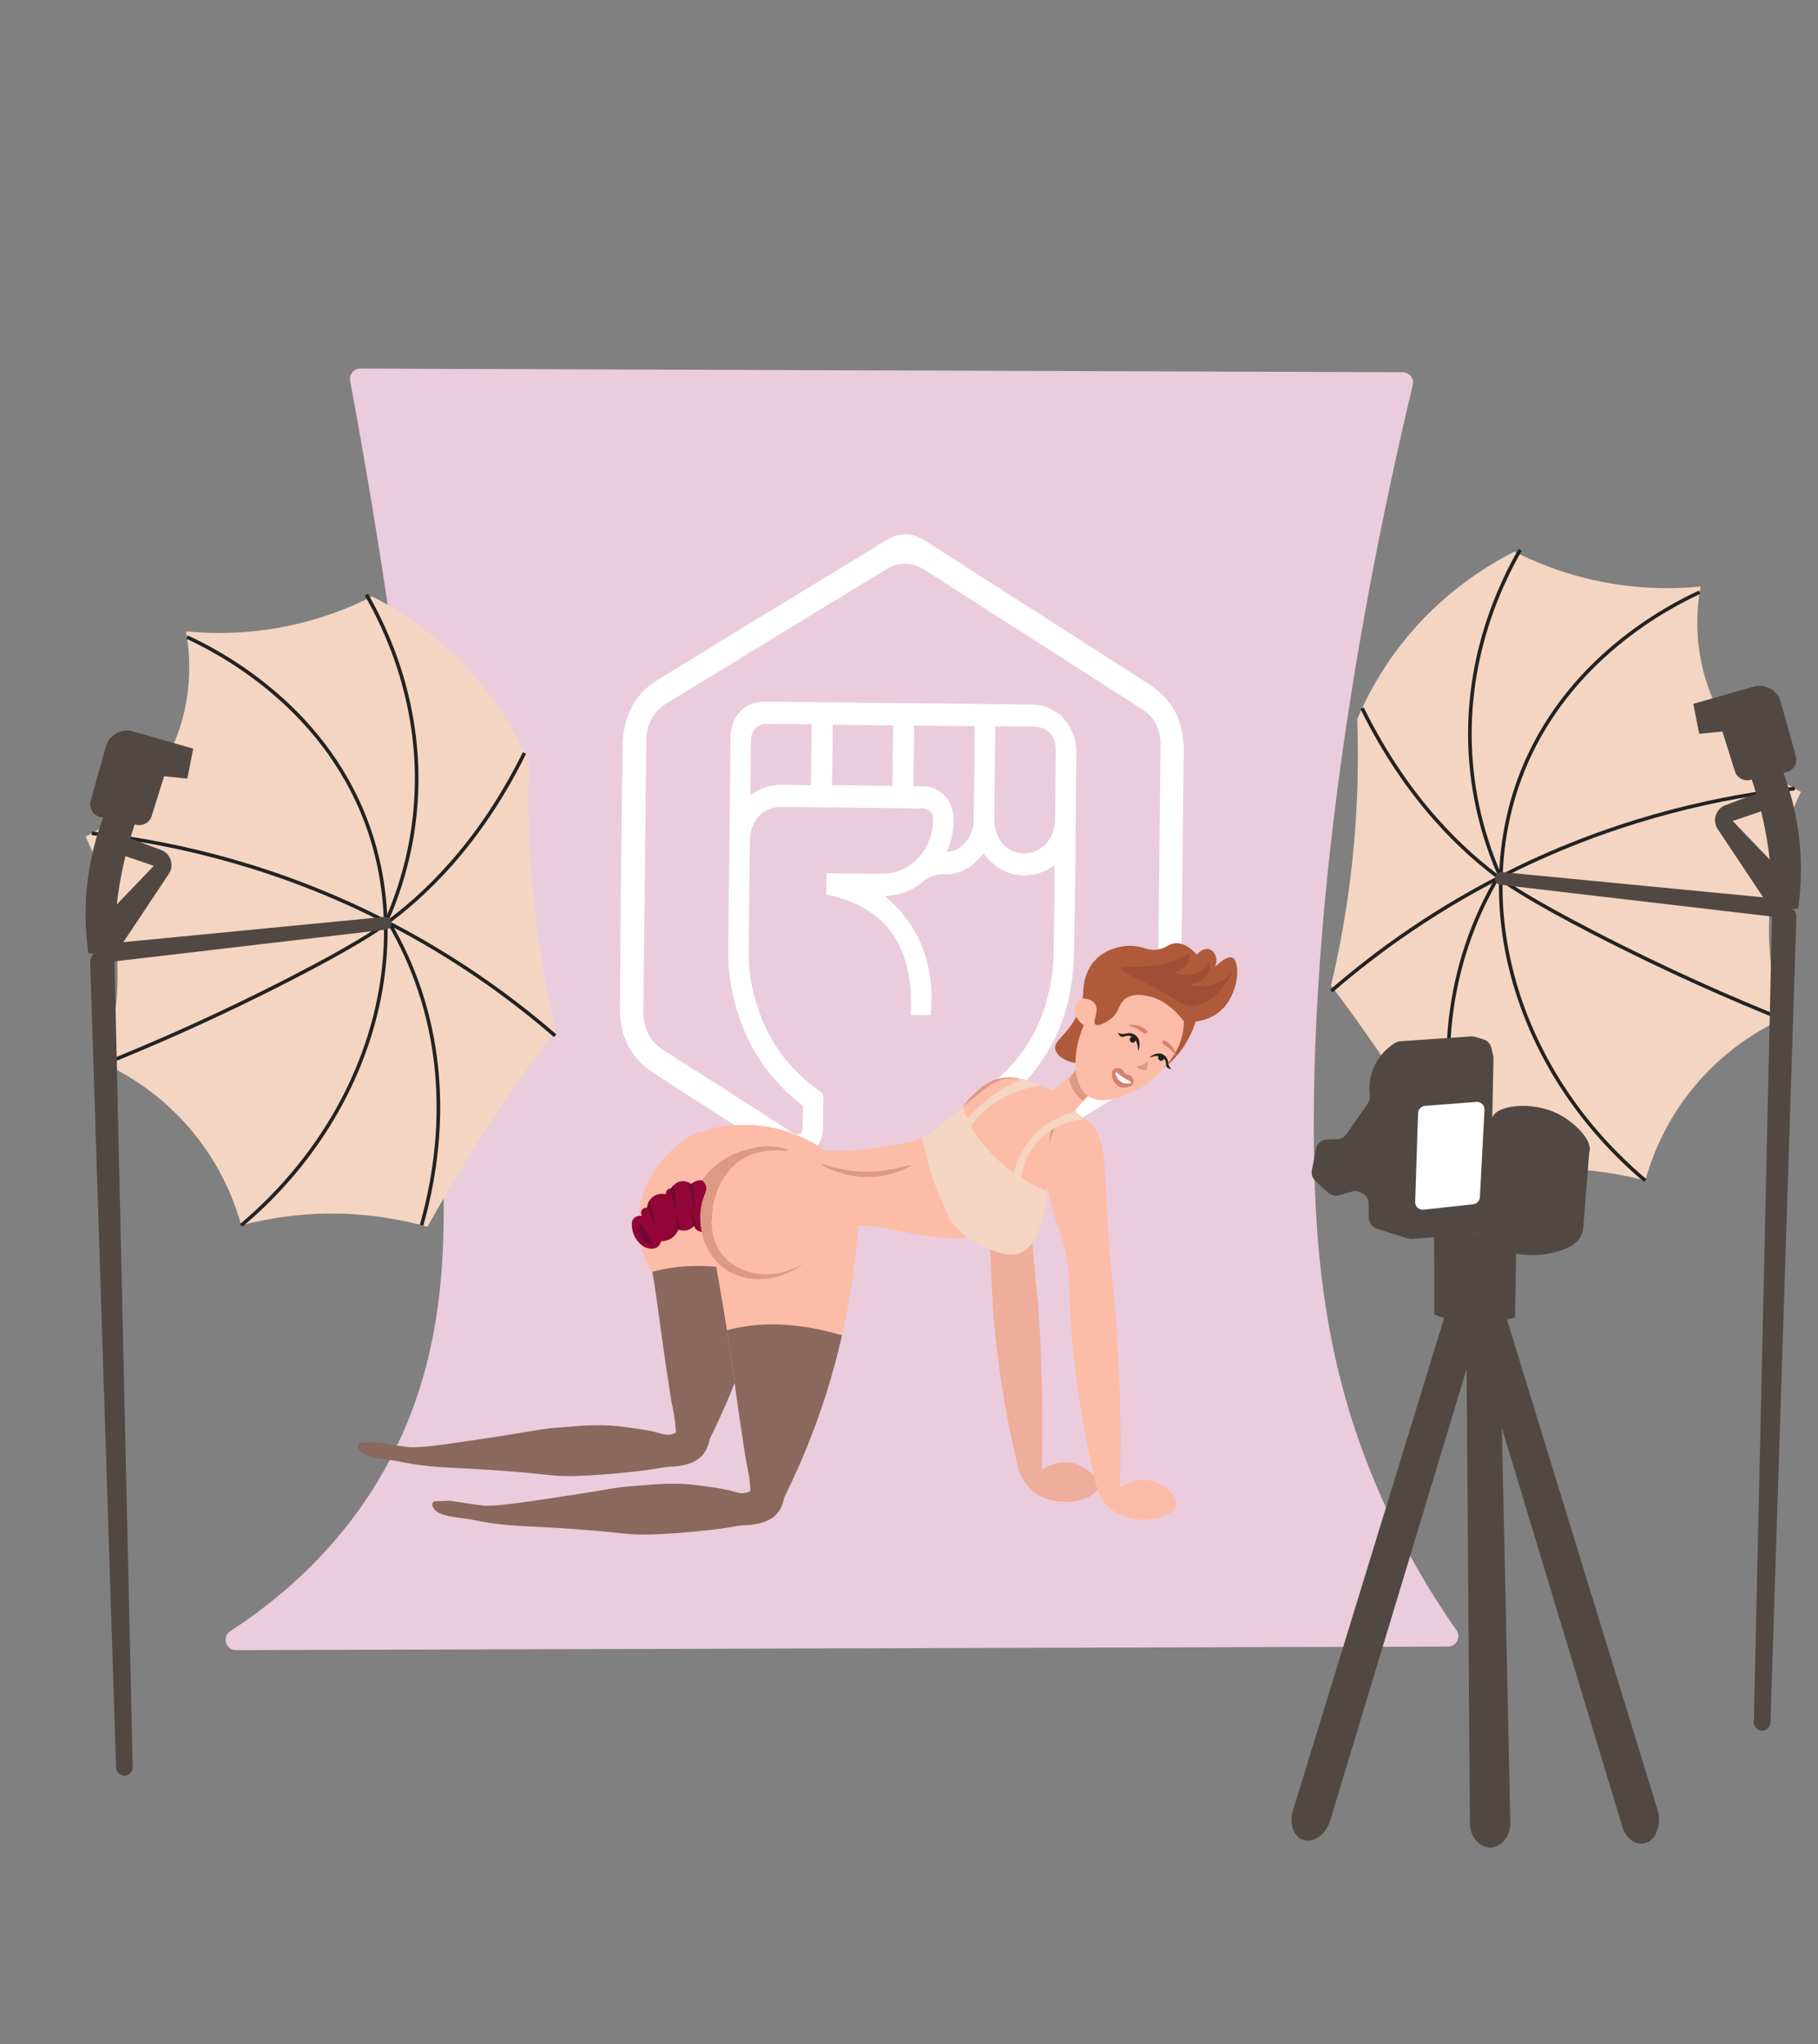 <?xml version="1.0" encoding="utf-8"?>
<!-- Generator: Adobe Illustrator 26.0.3, SVG Export Plug-In . SVG Version: 6.00 Build 0)  -->
<svg version="1.1" id="Layer_1" xmlns="http://www.w3.org/2000/svg" xmlns:xlink="http://www.w3.org/1999/xlink" x="0px" y="0px"
	 viewBox="0 0 2028.93 2279.78" style="enable-background:new 0 0 2028.93 2279.78;" xml:space="preserve">
<rect x="0" y="0" width="2028.93" height="2279.78" fill="#808080" stroke="none"/>
<style type="text/css">
	.st0{fill:#232120;}
	.st1{fill:#DE9985;}
	.st2{fill:#D58170;}
	.st3{fill:#FFF7F9;}
	.st4{fill:#EACCDC;}
	.st5{fill:#F4A36C;}
	.st6{fill:#F4D5C1;}
	.st7{fill:#F6883D;}
	.st8{fill:#AE5A3B;}
	.st9{fill:#FFBBA3;}
	.st10{opacity:0.1;fill:#0C0C0C;}
	.st11{fill:#FDBCA7;}
	.st12{fill:#8A685D;}
	.st13{fill:#920637;}
	.st14{opacity:0.2;fill:#0C0C0C;}
	.st15{fill:#A04E35;}
	.st16{fill:#361227;}
	.st17{fill:#85BF82;}
	.st18{fill:#7AAD76;}
	.st19{fill:#FFFFFF;}
	.st20{fill:#EAEAEA;}
	.st21{fill:#E0E0E0;}
	.st22{fill:#BFBEBE;}
	.st23{opacity:0.5;fill:#7BBFC6;}
	.st24{fill:none;stroke:#222323;stroke-width:4;stroke-miterlimit:10;}
	.st25{fill:#514843;}
	.st26{fill:#EFAD9C;}
	.st27{fill:#700931;}
</style>
<g>
	<path class="st4" d="M402.17,411.08c-7.25-0.03-12.74,6.54-11.41,13.67c66.54,357.83,91.63,641.87,101.63,836.49
		c6.32,123.01,9.55,267.73-79.19,404.26c-47.07,72.43-106.25,121.34-156.11,153.65c-9.69,6.28-5.23,21.3,6.31,21.27
		c450.87-1.33,901.74-2.65,1352.61-3.98c9.34-0.03,14.8-10.54,9.44-18.19c-27.9-39.82-61.91-95.27-91.15-165.25
		c-53.39-127.76-67.76-248.61-68.11-392.19c-0.82-337.8,76.29-688.77,110.52-831.41c1.74-7.25-3.75-14.23-11.21-14.25
		C1177.73,413.8,789.95,412.44,402.17,411.08z"/>
	<g>
		<g>
			<g>
				<path class="st19" d="M928.08,973.99c18.67,0.21,37.34,0.44,56.01,0.61c30.63,0.29,55.21-24.49,57.23-57.66
					c0.6-9.91-3.77-15.21-12.94-15.32c-52.18-0.6-104.36-1.22-156.54-1.64c-20.22-0.16-34.7,15.57-34.94,37.47
					c-0.46,41.13-0.88,82.27-1.34,123.4c-0.15,13.77,1.17,27.38,4.06,40.76c10.73,49.72,36.12,88.24,75.78,115.73
					c2.57,1.78,3.6,3.57,3.5,6.96c-0.35,11.48-0.21,22.97-0.48,34.45c-0.63,26.13-26.45,42.04-47.27,28.81
					c-47.68-30.3-95.36-60.63-142.72-91.51c-24.08-15.7-36.66-40.05-36.54-70.09c0.42-98.65,1.59-197.31,3.1-295.96
					c0.48-31.33,13.58-56.16,39.07-71.81c84.91-52.12,170.03-103.86,255.07-155.74c14.5-8.84,28.92-8.62,43.21,0.53
					c83.49,53.45,167.03,106.81,250.44,160.41c25.61,16.46,38.55,41.17,38.22,73.57c-0.98,98.21-1.99,196.41-3.19,294.61
					c-0.38,31.35-13.53,55.4-38.5,70.93c-47.6,29.6-95.55,58.55-143.43,87.63c-21.57,13.1-47.12-3.29-47.07-30.04
					c0.02-10.8,0.46-21.6,0.21-32.39c-0.11-4.56,1.37-6.87,4.87-9.29c52.48-36.25,80.12-88.04,81.94-155.43
					c0.83-30.83,0.75-61.7,1.08-92.55c0.02-1.62,0.03-3.23,0.06-5.16c-29.98,20.16-60.86,11.31-79.33-13.32
					c-0.85,1.02-1.67,2.03-2.51,3.01c-11.13,12.88-24.79,20.73-41.09,20.19c-9.51-0.32-16.74,1.99-24.26,8.41
					c-11.84,10.12-26.18,14.58-42.04,15.94c40.38,34.39,55.84,79.13,50.9,132.8c-7.45-0.08-14.8-0.16-22.28-0.24
					c3.97-74.12-25.42-120.35-94.22-134.28c0.08-7.47,0.16-15.31,0.26-23.85C924.64,973.95,926.36,973.97,928.08,973.99z
					 M1150.68,785.74c24.32,0.3,42.88,15.39,48.92,39.48c1.08,4.33,1.64,8.72,1.59,13.2c-0.84,76.44-0.77,152.91-2.83,229.31
					c-1.88,69.58-30.86,124.5-83.03,165.12c-2.56,1.99-3.91,3.86-3.73,7.45c0.28,5.46-0.06,10.96-0.08,16.45
					c-0.01,3.7-0.75,7.69,2.91,10.18c3.77,2.57,6.66-0.17,9.61-1.97c37.92-23.1,75.82-46.24,113.72-69.38
					c10.89-6.65,21.84-13.18,32.66-19.96c13.87-8.7,21.22-21.91,21.43-39.2c1.21-101.81,2.29-203.62,3.31-305.43
					c0.18-17.74-6.99-31.4-21.07-40.42c-67.16-43.05-134.37-85.98-201.57-128.96c-13.46-8.61-26.89-17.3-40.37-25.88
					c-14.47-9.21-29.1-9.36-43.74-0.43c-81.33,49.6-162.64,99.25-243.99,148.82c-15.34,9.34-22.95,23.31-23.15,42.34
					c-1.02,100.27-2.06,200.53-3.26,300.8c-0.24,19.87,7.28,34.3,23.12,44.36c47.43,30.11,94.69,60.52,142.02,90.81
					c1.09,0.7,2.18,1.4,3.31,2c4.57,2.43,8.89,0.05,9.16-5.48c0.39-7.87,0.22-15.76,0.43-23.64c0.07-2.43-1.55-3.17-2.9-4.24
					c-41.61-33.04-67.5-76.91-77.29-131.82c-2.38-13.32-3.28-26.79-3.13-40.37c0.87-78.33,1.72-156.66,2.53-234.98
					c0.27-25.4,15.41-41.59,38.97-41.36c49.57,0.49,99.13,1.05,148.7,1.59C1052.18,784.66,1101.43,785.14,1150.68,785.74z
					 M1110.42,839.85c-0.27,24.67-0.61,49.33-0.77,74c-0.14,21.92,14.2,37.94,33.7,37.95c18.91,0,33.9-16.43,34.15-37.51
					c0.31-25.87,0.59-51.73,0.83-77.6c0.15-15.47-9.21-25.94-23.42-26.17c-14.23-0.22-28.46-0.31-42.69-0.45
					c-0.3,0-0.59,0.15-1.49,0.4C1110.63,820.37,1110.53,830.11,1110.42,839.85z M1020.18,809.22c-0.24,22.33-0.48,44.67-0.73,67.65
					c3.52,0.04,7.11,0.06,10.7,0.12c20.15,0.31,34.47,16.3,34.06,38.18c-0.23,12.26-2.49,24.05-7.93,35.09
					c15.4-0.41,29.82-15.84,30.27-33.86c0.87-35.26,0.9-70.55,1.29-106.45C1065.08,809.7,1042.8,809.46,1020.18,809.22z
					 M928.59,875.66c22.53,0.24,44.79,0.48,67.41,0.72c0.24-22.35,0.48-44.66,0.72-67.3c-22.35-0.24-44.73-0.48-67.41-0.72
					C929.07,831.01,928.83,853.22,928.59,875.66z M876.85,875.26c9.29,0.49,18.61,0.27,28.26,0.38c0.24-22.64,0.48-44.94,0.72-67.38
					c-1.86-0.95-3.94-0.44-5.94-0.47c-14.69-0.21-29.39-0.39-44.08-0.49c-10.69-0.07-17.57,7.23-17.71,18.73
					c-0.25,19.99-0.44,39.98-0.66,60.85C849.9,877.74,862.83,874.52,876.85,875.26z"/>
			</g>
		</g>
	</g>
	<g>
		<g>
			<path class="st6" d="M207.53,704.18c31.62,3.05,77.38,3.56,129.9-9.74c31.22-7.91,57.35-18.8,77.94-29.23
				c32.25,16.41,82.89,47.78,126.65,103.92c23.25,29.83,38.55,58.94,48.71,82.81c-2.06,56.36-0.18,121.56,9.74,193.22
				c5.16,37.27,11.91,71.98,19.48,103.92c-26.15,34.55-52.92,72.41-79.56,113.66c-23.48,36.36-44.5,71.69-63.32,105.54
				c-24.57-6.91-57.16-13.53-95.8-14.61c-46.13-1.3-84.62,5.74-112.04,12.99c-6.46-23.37-19.82-60.14-48.71-97.42
				c-36.92-47.65-80.33-71.8-103.92-82.81c7.51-25.17,14.74-59.6,14.61-100.67c-0.22-69-21.1-122.53-35.72-152.63
				c18.06-9.13,57.7-32.32,86.06-79.56C221.06,787.73,210.79,721.59,207.53,704.18z"/>
			<path class="st24" d="M208.61,710.51c31.75,14.61,150.53,73.82,200.25,206.38c56.04,149.41,1.47,331.05-139.64,449.77"/>
			<path class="st24" d="M102.43,929.45c76.01,8.43,186.62,29.86,307.66,88.1c90.7,43.65,160.13,94.91,209.46,137.61"/>
			<path class="st24" d="M116.6,1186.42c53.49-21.44,125.81-52.68,209.46-95.8c71.89-37.06,94.93-53.41,103.51-59.67
				c41.4-30.21,104.24-86.91,155.74-191.13"/>
			<path class="st24" d="M408.87,663.18c21.05,36.57,64.28,123.77,54.8,237.47c-4.58,54.89-20.05,99.31-34.1,130.3"/>
			<path class="st24" d="M430.21,1022.5c12.56,20.52,24.69,44.42,34.67,71.78c41.43,113.59,20.78,218.64,5.6,272.21"/>
		</g>
		<path class="st25" d="M111.99,911.22c13.52,2.9,27.05,5.8,40.57,8.69c7.23,1.55,14.44-2.66,16.66-9.71
			c4.65-14.8,9.3-29.59,13.95-44.39c8.63,0.86,17.26,1.73,25.88,2.59c2.2-11.15,4.39-22.29,6.59-33.44
			c-22.39-6.4-44.77-12.79-67.16-19.19c-13.1-3.74-26.75,3.9-30.41,17.02c-5.63,20.19-11.25,40.38-16.88,60.58
			C98.99,901.33,103.93,909.49,111.99,911.22z"/>
		<path class="st25" d="M117.26,906.41c-7.15,17.91-14.6,41.5-18.67,69.82c-5.04,35.08-3.11,65.13,0,86.87
			c9.69,1.14,19.39,2.28,29.08,3.42c-0.56-25.9,1.08-57.81,8.27-93.54c4.62-22.97,10.7-43.36,17.05-60.89
			C141.08,910.2,129.17,908.31,117.26,906.41z"/>
		<path class="st25" d="M133.5,952.69c12.72,4.33,25.44,8.66,38.16,12.99c-19.48,20.3-38.97,40.59-58.45,60.89
			c5.95,11.37,11.91,22.73,17.86,34.1c19.11-28.67,38.23-57.34,57.34-86.01c6.38-9.57,2.19-22.59-8.58-26.65
			c-15.98-6.02-31.97-12.03-47.95-18.05C132.42,937.53,132.96,945.11,133.5,952.69z"/>
		<path class="st25" d="M100.58,1072.17c9.66,299.68,19.31,599.35,28.97,899.03c0.13,3.91,2.6,7.45,6.33,8.63
			c0.82,0.26,1.71,0.43,2.69,0.46c0.25,0.01,0.49,0.01,0.74,0c5.04-0.19,8.9-4.62,8.78-9.66c-6.77-299.86-13.55-599.73-20.32-899.59
			c-0.12-5.42-4.77-9.64-10.18-9.23c-2.75,0.21-5.5,0.41-8.25,0.62C104.28,1062.8,100.42,1067.1,100.58,1072.17z"/>
		<path class="st25" d="M113.2,1053.15c105.67-10.22,211.34-20.43,317.01-30.65c3.9,0.15,7,3.44,6.92,7.32
			c-0.08,3.91-3.36,7.09-7.31,7.04c-104.19,12.2-208.38,24.4-312.56,36.59C115.91,1066.68,114.55,1059.91,113.2,1053.15z"/>
	</g>
	<g>
		<g>
			<path class="st6" d="M1897.89,654.21c-31.62,3.05-77.38,3.56-129.9-9.74c-31.22-7.91-57.35-18.8-77.94-29.23
				c-32.25,16.41-82.89,47.78-126.65,103.92c-23.25,29.83-38.55,58.94-48.71,82.81c2.06,56.36,0.18,121.56-9.74,193.22
				c-5.16,37.27-11.91,71.98-19.48,103.92c26.15,34.55,52.92,72.41,79.56,113.66c23.48,36.36,44.5,71.69,63.32,105.54
				c24.57-6.91,57.16-13.53,95.8-14.61c46.13-1.3,84.62,5.74,112.04,12.99c6.46-23.37,19.82-60.14,48.71-97.42
				c36.92-47.65,80.33-71.8,103.92-82.81c-7.51-25.17-14.74-59.6-14.61-100.67c0.22-69,21.1-122.53,35.72-152.63
				c-18.06-9.13-57.7-32.32-86.06-79.56C1884.36,737.76,1894.62,671.62,1897.89,654.21z"/>
			<path class="st24" d="M1896.8,660.54c-31.75,14.61-150.53,73.82-200.25,206.38c-56.04,149.41-1.47,331.05,139.64,449.77"/>
			<path class="st24" d="M2002.99,879.49c-76.01,8.43-186.62,29.86-307.66,88.1c-90.7,43.65-160.13,94.91-209.46,137.61"/>
			<path class="st24" d="M1988.82,1136.46c-53.49-21.44-125.81-52.68-209.46-95.8c-71.89-37.06-94.93-53.41-103.51-59.67
				c-41.4-30.21-104.24-86.91-155.74-191.13"/>
			<path class="st24" d="M1696.55,613.22c-21.05,36.57-64.28,123.77-54.8,237.47c4.58,54.89,20.05,99.31,34.1,130.3"/>
			<path class="st24" d="M1675.2,972.53c-12.56,20.52-24.69,44.42-34.67,71.78c-41.43,113.59-20.78,218.64-5.6,272.21"/>
		</g>
		<path class="st25" d="M1993.42,861.26c-13.52,2.9-27.05,5.8-40.57,8.69c-7.23,1.55-14.44-2.66-16.66-9.71
			c-4.65-14.8-9.3-29.59-13.95-44.39c-8.63,0.86-17.26,1.73-25.88,2.59c-2.2-11.15-4.39-22.29-6.59-33.44
			c22.39-6.4,44.77-12.79,67.16-19.19c13.1-3.74,26.75,3.9,30.41,17.02c5.63,20.19,11.25,40.38,16.88,60.58
			C2006.43,851.36,2001.49,859.53,1993.42,861.26z"/>
		<path class="st25" d="M1988.15,856.45c7.15,17.91,14.6,41.5,18.67,69.82c5.04,35.08,3.11,65.13,0,86.87
			c-9.69,1.14-19.39,2.28-29.08,3.42c0.56-25.9-1.08-57.81-8.27-93.54c-4.62-22.97-10.7-43.36-17.05-60.89
			C1964.34,860.23,1976.25,858.34,1988.15,856.45z"/>
		<path class="st25" d="M1971.92,902.72c-12.72,4.33-25.44,8.66-38.16,12.99c19.48,20.3,38.97,40.59,58.45,60.89
			c-5.95,11.37-11.91,22.73-17.86,34.1c-19.11-28.67-38.23-57.34-57.34-86.01c-6.38-9.57-2.19-22.59,8.58-26.65
			c15.98-6.02,31.97-12.03,47.95-18.05C1973,887.57,1972.46,895.14,1971.92,902.72z"/>
		<path class="st25" d="M2004.83,1022.21c-9.66,299.68-19.31,599.35-28.97,899.03c-0.13,3.91-2.6,7.45-6.33,8.63
			c-0.82,0.26-1.71,0.43-2.69,0.46c-0.25,0.01-0.49,0.01-0.74,0c-5.04-0.19-8.9-4.62-8.78-9.66
			c6.77-299.86,13.55-599.73,20.32-899.59c0.12-5.42,4.77-9.64,10.18-9.23c2.75,0.21,5.5,0.41,8.25,0.62
			C2001.14,1012.83,2005,1017.13,2004.83,1022.21z"/>
		<path class="st25" d="M1992.21,1003.18c-105.67-10.22-211.34-20.43-317.01-30.65c-3.9,0.15-6.99,3.44-6.92,7.32
			c0.08,3.91,3.36,7.09,7.31,7.04c104.19,12.2,208.38,24.4,312.56,36.59C1989.51,1016.71,1990.86,1009.95,1992.21,1003.18z"/>
	</g>
	<g>
		<path class="st26" d="M1158.36,1452.11c-6.77-62.09-9.79-111.04-11.29-145.46c-1.35-30.94-2.28-67.45-23.43-78.27
			c-6.82-3.49-16.06-4.42-23.44-0.98c-2.74,1.27-15.14,8-18.75,43.66c-3.94,38.89,9.03,65.61,16.94,91.91
			c11.36,37.74,5.02,45.48,11.33,114.89c3.52,38.67,10.73,93.88,27.18,161.63c2.2,6.27,7.26,17.7,18.59,25.75
			c25.26,17.93,66.3,8.18,70.09-5.72c2.38-8.74-9.84-19.69-18.59-24.32c-13.53-7.15-30.67-5.52-44.34,4.29
			c0.87-32.31,0.96-66.21,0-101.55C1161.85,1508.22,1160.37,1479.59,1158.36,1452.11z"/>
		<path class="st1" d="M1114.33,1203.08c-12,3.01-19.51,9.86-26.37,16.1c-5.01,4.57-12.06,12.03-18.25,23.06
			c10.49-6.02,21.07-12.05,31.79-18.07c12.61-7.1,25.14-14.02,37.56-20.81C1133.94,1202.05,1124.86,1200.48,1114.33,1203.08z"/>
		<path class="st11" d="M734.66,1327.17c1.83-8.81,8.88-37.19,34.92-56.15c22.03-16.04,45.18-16.26,61.68-16.41
			c42.34-0.4,74.37,18.12,89.63,28.61c10.44,0.12,20.89,0.24,31.33,0.36c36.79-4.84,63.44-9.48,67.77-10.86
			c1.52-0.48,3.62-1.22,6.16-2.27c2.35-1.02,5.09-2.26,8.28-3.85c1.7-0.69,6.47-4.53,15.03-11.41c0.1-0.11,0.1-0.11,0.1-0.11
			c5.41-4.54,12.31-10.15,20.95-17.35c1.91-1.6,3.84-3.19,5.95-4.98c25.62-21.08,34.27-28.47,48.74-29.66
			c10.15-0.8,18.39,2.04,29.11,5.56c12.36,4.08,25.67,8.43,36.53,20.02c5.47,5.83,7.52,10.49,16.01,17.03
			c6.98,5.37,9.25,5.03,11.63,8.72c5.61,8.75,0.74,23.02-4.87,31.49c-5.17,7.79-12.55,13.68-25.81,22.93
			c-2.31,1.61-4.73,3.52-7.37,5.75c-1.29,1.08-2.38,2.1-3.58,3.07c-5.48,4.84-9.54,9.1-12.99,12.83
			c-3.62,3.93-6.69,7.45-10.03,10.88c-12.89,13.11-35.3,28.8-78,38.82c-0.86,0.35-2,0.62-3.06,0.8c-16.9,0-33.03-1.52-48.34-4.16
			c-12.78-2.24-16.54-3.35-30.21-5.8c-28.69-5.19-39.99-5.78-48.75,0.92c-7.18,5.52-7.51,11.97-14.07,32.41
			c0,0-3.74,11.79-20.46,51.19c-6.34,15-16.57,35.91-32.88,59.83c-20.75-16.83-41.69-34.53-62.85-52.97
			c-10.12-8.82-20.05-17.63-29.87-26.39c0.95-8.59,2.08-15.95,3.05-21.85c4.03-21.94,6.23-20.93,6.28-27.23
			c0,0-0.08-9.72,3.56-11.99c0,0,0,0,0.1-0.11c-0.11-0.1-0.11-0.1-0.11-0.1c-0.26-0.74,2.25-6.74,2.25-6.74s0.66-1.79,0.54-1.89
			c0,0-0.08,0.09-0.35,0.4c-0.08,0.09-0.2,0.23-0.35,0.4c-0.45,0.53-7.39,52.92-13.13,55.05
			C783.59,1423.27,772.11,1408.33,734.66,1327.17z"/>
		<path class="st8" d="M1210.65,1093.01c-0.88,23.94-7.9,39.82-15.31,50.51c-9.28,13.37-19.17,18.59-17.64,26.7
			c1.87,9.94,19.68,17.95,33.85,15.26c24.91-4.73,46.19-44.01,32.42-70.09C1235.12,1098.62,1215.29,1093.98,1210.65,1093.01z"/>
		<path class="st6" d="M1037.4,1264.24c1.73-0.7,6.57-4.6,15.26-11.6c0.1-0.11,0.1-0.11,0.1-0.11c5.5-4.61,12.51-10.31,21.28-17.63
			c2.78,7.58,6.35,15.5,11.03,23.46c24.27,41.45,62.48,61.46,83.58,70.44l0.01,0.21c-0.57,22.24-6.9,37.94-11.32,46.81
			c-4.6,9.32-8.35,16.54-16.45,20.57c-12.1,6.27-25.55,0.99-37.38-3.4c-6.08-2.33-14.8-6.26-24.26-13.38
			c-5.28-3.88-10.85-8.73-16.27-14.74c-6.33-11.76-12.62-25.21-18.4-40.58c-7.58-20.46-12.52-39.53-15.61-56.07
			C1031.38,1267.16,1034.13,1265.88,1037.4,1264.24z"/>
		<path class="st8" d="M1280.2,1202.64c12.52-6.32,29.98-17.7,42.43-37.67c8.8-14.1,16.59-34.87,11.44-38.62
			c-2.1-1.53-7.4-0.99-22.89,11.92C1300.86,1159.73,1290.53,1181.19,1280.2,1202.64z"/>
		<path class="st11" d="M757.12,1601.84c0.2-20.15-3.01-34.28-4.95-43.53c-0.46-2.2-0.82-4.11-1.11-5.83
			c-1.12-6.57-1.68-11.4-1.76-12.14c-0.61-5.32-6.06-37.14-20.51-118.04c-5.35-9.31-22.8-42.27-13.56-81.87
			c12.24-52.47,63.06-81.37,67.86-77.35c4.43,3.71-29.68,46.32-21.16,54.49c3.23,3.1,10.07-2.13,27.09-5.94
			c1.88-0.42,40.42-8.85,42.28-9.26c7.99,69.8,0.76,128.52-12.07,176.23c-0.9,3.36-1.84,6.7-2.82,10.02c0,0,0,0-0.16-0.05
			c-2.78,10.56-5.3,19.93-9.18,35.04c-6.97,27.09-10.73,53.02-13.6,76.93"/>
		<path class="st1" d="M1176.28,1254.72c1.08,0.03,3.02,1.33,11.03,34.67c1.75,7.16,3.26,13.75,4.53,19.39
			c-2.31,1.61-4.73,3.52-7.37,5.75c-1.29,1.08-2.38,2.1-3.58,3.07c-1.32-0.79-2.56-1.68-3.69-2.86c-6.25-6.16-6.61-14.47-6.89-25.63
			C1170.01,1274.66,1172.41,1254.77,1176.28,1254.72z"/>
		<path class="st11" d="M1188.26,1205.54c1.55-1.37,3.1-2.74,4.48-4.1c5.39-4.92,9.61-9.98,13-14.28c1.75,2.79,3.69,5.58,5.44,8.36
			c3.68,5.77,7.4,11.53,11.08,17.3l-23.5,26.96c-11.2-6.14-22.3-12.34-33.5-18.48C1171.92,1217.82,1180.03,1212.72,1188.26,1205.54z
			"/>
		<path class="st1" d="M1199.97,1194.09c1.96-2.47,3.88-4.77,5.76-6.92c1.75,2.79,3.69,5.58,5.44,8.36
			c1.39,3.42,2.62,7.21,3.69,11.41c1.06,4.39,1.73,8.41,1.99,12.09l-7.83,8.98c-2.93-2.16-7.45-6.06-11.14-12.27
			c-2.78-4.67-4.12-9.06-4.82-12.19C1195.13,1200.5,1197.42,1197.34,1199.97,1194.09z"/>
		<path class="st11" d="M1245.58,1472.02c-6.77-62.09-9.79-111.04-11.29-145.46c-1.35-30.94-2.28-67.45-23.43-78.27
			c-6.82-3.49-16.06-4.42-23.44-0.98c-2.74,1.27-15.14,8-18.75,43.66c-3.94,38.89,9.03,65.61,16.94,91.91
			c11.36,37.74,5.02,45.48,11.33,114.89c3.52,38.67,10.73,93.88,27.18,161.63c2.2,6.27,7.26,17.7,18.59,25.75
			c25.26,17.93,66.3,8.18,70.09-5.72c2.38-8.74-9.84-19.69-18.59-24.32c-13.53-7.15-30.67-5.52-44.34,4.29
			c0.87-32.31,0.96-66.21,0-101.55C1249.06,1528.13,1247.58,1499.5,1245.58,1472.02z"/>
		<path class="st1" d="M984.65,1311.54c-36.62,6.22-68.39-11.71-67.95-13.21c0.41-1.38,27.91,11.92,66.77,7.61
			c18.55-2.07,32.82-7.37,33.17-6.27C1016.96,1300.82,1001.94,1308.57,984.65,1311.54z"/>
		<path class="st13" d="M791.16,1370.46c-2.19,2.66-5.62,3.96-8.97,3.37c-1.29-0.22-2.49-0.71-3.56-1.41
			c-1.86-1.22-3.28-3.09-3.92-5.32c-0.19,0.23-0.51,0.6-0.96,1.05c-1.41,1.4-4.09,3.52-8.02,4.18c-2.26,0.38-4.25,0.17-5.8-0.17
			c-1.28-0.29-2.24-0.7-2.81-0.95c-0.14,0.4-0.39,1.03-0.75,1.78c-1.11,2.27-3.33,5.76-7.47,8.33c-4.75,2.95-9.4,3.05-11.22,2.99
			c-0.23,1.14-0.99,4.21-3.74,6.36c-3.27,2.56-7.13,2.09-8.98,1.87c-7.52-0.9-12.22-6.91-13.84-8.98
			c-5.73-7.31-6.04-15.53-5.99-18.71c0-0.91,0.1-3.41,1.87-5.61c2.11-2.62,5.74-3.76,9.35-2.99c-0.11-0.19-1.81-3.05-0.37-5.99
			c1.13-2.29,3.67-3.66,6.36-3.37c0-0.05,0.01-0.11,0.01-0.17c0.09-1.07,0.4-3.89,2-6.88c0.76-1.4,1.8-2.84,3.23-4.16
			c6.46-5.95,15.05-3.91,15.71-3.75c-0.04-0.22-0.5-2.91,1.5-4.86c0.83-0.82,1.79-1.19,2.57-1.37c0.76-0.17,1.38-0.14,1.54-0.13
			c0.1-0.17,1.14-1.96,3.07-3.82c2.21-2.13,5.57-4.36,10.03-4.4c2.19-0.02,4.08,0.48,5.59,1.13c1.84,0.76,3.14,1.75,3.76,2.24
			c0.45-0.44,1.05-0.98,1.82-1.54c0.91-0.64,2.04-1.3,3.41-1.82c3.61-1.38,6.79-1.01,8.23-0.75c2.9,4.48,6.68,11.58,8.61,20.96
			C796.48,1352.45,793.15,1364.7,791.16,1370.46z"/>
		<g>
			<path class="st11" d="M1299.57,1087.42c24.55,13.32,25.38,52.06,17.8,74.45c-5.11,15.09-14.97,25.44-22.21,33.04
				c-6.87,7.21-18.06,18.69-36.27,25.43c-9.59,3.54-29.91,11.08-43.32,3.06c-16.66-9.99-21.48-43.43-6.02-80.06
				c-7.78-5.13-11.57-13.39-9.64-20.26c0.24-0.82,2.45-8.23,9.23-9.6c4.86-0.96,10.19,1.55,13.18,6.44
				C1240.69,1086.53,1277.46,1075.4,1299.57,1087.42z"/>
			<g>
				<path class="st0" d="M1297.55,1175.8c1.96,0.96,4.25,3.03,5.28,5.74c1.02,2.67,0.36,4.69,2.04,7.69
					c0.77,1.34,1.67,2.29,2.3,2.87c-2.63-0.01-3.89-0.83-4.55-1.52c-2.09-2.17-0.41-5.32-2.61-8.62c-1.1-1.63-2.57-2.43-3.4-2.88
					c-5.95-3.21-13.21,0.74-13.39,0.22C1283.02,1178.73,1291.11,1172.7,1297.55,1175.8z"/>
			</g>
			<g>
				<path class="st0" d="M1268.26,1155.47c-1.78-1.67-4.79-3.23-8.01-3.24c-3.16-0.04-5.02,1.46-8.76,0.87
					c-1.7-0.26-3.02-0.82-3.87-1.25c1.03,2.75,2.4,3.75,3.36,4.15c3.08,1.3,5.7-1.65,9.98-0.64c2.12,0.51,3.53,1.74,4.31,2.42
					c5.64,4.92,4.37,14.01,4.98,13.99C1270.9,1171.75,1274.04,1161.05,1268.26,1155.47z"/>
			</g>
			<path class="st1" d="M1274.41,1187.97c-3.42,1.43-5.5,0.84-5.64,1.59c-0.29,1.56,8.54,5.67,10.84,3.3
				c0.41-0.43,0.33-0.74,0.79-3.53c0.72-4.26,1.18-5.24,0.74-5.54C1280.34,1183.25,1278.64,1186.19,1274.41,1187.97z"/>
			<g>
				<path class="st2" d="M1249.44,1212.15c6.07,2.53,14.81-0.49,15.7-4.95c0.53-2.69-1.63-6.54-4.5-7.9
					c-1.63-0.79-2.55-0.29-4.2-1.37c-2.2-1.41-2.05-3.25-3.57-4.72c-2.55-2.5-8.22-2.59-10.48-0.31
					C1238.75,1196.56,1241.58,1208.92,1249.44,1212.15z"/>
				<path class="st3" d="M1253.29,1201.4c6.29,4.18,9.41,4.97,9.19,5.96c-0.29,1.28-6.1,2.17-10.63-0.28
					c-5.6-3.07-7.76-10.39-6.66-11.2C1245.87,1195.36,1247.45,1197.53,1253.29,1201.4z"/>
			</g>
			<path class="st2" d="M1304.68,1168.97c-3.7-2.71-7.26-3.69-7.49-6.37c-0.03-0.19-0.13-1.53,0.66-2.07
				c1.73-1.17,6.58,2.39,9.56,5.89c4.05,4.79,5.64,10.66,4.91,11.05C1311.65,1177.84,1310.2,1173.08,1304.68,1168.97z"/>
			<path class="st2" d="M1270.08,1147.87c3.9,2.49,6.08,5.46,8.66,4.71c0.21-0.06,1.49-0.44,1.7-1.36c0.51-2.03-4.57-5.29-8.91-6.82
				c-5.91-2.08-11.95-1.43-12.06-0.62C1259.34,1144.51,1264.29,1144.17,1270.08,1147.87z"/>
			
				<ellipse transform="matrix(0.657 -0.754 0.754 0.657 -445.142 1381.44)" class="st0" cx="1295.73" cy="1179.96" rx="3.36" ry="3.36"/>
			
				<ellipse transform="matrix(0.657 -0.754 0.754 0.657 -440.776 1350.632)" class="st0" cx="1264.05" cy="1159.76" rx="3.36" ry="3.36"/>
		</g>
		<path class="st12" d="M856.51,1424.12c-4.68,20.64-10.39,42.1-17.36,64.2c-14.07,44.6-30.66,83.55-47.14,116.59
			c-1.28,7.18-4.39,15.83-11.72,21.6c-8.76,6.89-22.58,8.92-28.21,9.1c-0.9,0.03-3.51,0.08-7.15,0.43
			c-6.14,0.58-10.59,1.67-12.4,1.96c-4.68,0.75-11.25,1.72-21.45,2.95c-25.98,3.07-50.05,4.62-65.58,5.17
			c-29.78,1.02-32.81-2.12-87.61-5.95c-57-4.17-75.13-2.22-114.94-10.63c-11.51-2.47-39.28-2.64-43.1-14.43
			c-0.34-0.95-0.9-2.5-0.22-3.94c0.39-0.87,1.1-1.54,2.11-2.04c5.33,0.01,11.13-0.12,17.37-0.5c10.42,1.26,23.47,3.86,35.39,5.18
			c14.17,1.63,41.85-2.67,97.32-11.07c48.7-7.39,48.99-8.74,70.62-10.45c30.13-2.52,49.09-4.28,74.71-0.71
			c13,1.81,26.18,3.19,38.78,6.87c3.8,1.11,9.13,2.83,15,0.84c1.33-0.45,2.46-1.02,3.45-1.67c-0.74-14.54-3.16-25.25-4.73-32.77
			c-0.44-2.24-1.21-7.5-2.87-17.96c-5.98-37.73-11.76-81.97-11.76-81.97c-1.48-11.2-3.61-26.12-6.86-46.51
			C758.08,1410.42,800.09,1407.2,856.51,1424.12z"/>
		<path class="st11" d="M958.08,1360.45c-2.27,37.07-7.5,80.77-18.4,128.9c-4.68,20.64-10.39,42.1-17.36,64.2
			c-14.07,44.6-30.66,83.55-47.14,116.59c-0.35,0.72-0.71,1.44-1.07,2.15l-36.34,1.3c0.04-3.8-0.04-7.39-0.22-10.76
			c-0.74-14.54-3.16-25.25-4.73-32.77c-0.44-2.24-1.21-7.5-2.87-17.96c-5.98-37.73-11.76-81.97-11.76-81.97
			c-1.48-11.2-3.61-26.12-6.86-46.51c-3.79-23.85-9.12-55.18-16.67-96.7c13.08,6.28,23.27,6.89,30.16,6.29
			c4.4-0.38,6.41-1.17,17.78-3.89c13.25-3.18,19.7-4.32,27.09-5.94C880.72,1380.96,903.96,1375.22,958.08,1360.45z"/>
		<path class="st11" d="M875.18,1670.14c-1.28,7.18-4.39,15.83-11.72,21.6c-8.76,6.89-22.58,8.92-28.21,9.1
			c-0.9,0.03-3.51,0.08-7.15,0.43c-6.14,0.58-10.59,1.67-12.4,1.96c-4.68,0.75-11.25,1.72-21.45,2.95
			c-25.98,3.07-50.05,4.62-65.58,5.17c-29.78,1.02-32.81-2.12-87.61-5.95c-57-4.17-75.13-2.22-114.94-10.63
			c-11.51-2.47-39.28-2.64-43.1-14.43c-0.34-0.95-0.9-2.5-0.22-3.94c0.39-0.87,1.1-1.54,2.11-2.04c3.28-1.64,9.59-1.44,17.37-0.5
			c10.42,1.26,23.47,3.86,35.39,5.18c14.17,1.63,41.85-2.67,97.32-11.07c48.7-7.39,48.99-8.74,70.62-10.45
			c30.13-2.52,49.09-4.28,74.71-0.71c13,1.81,26.18,3.19,38.78,6.87c3.8,1.11,9.13,2.83,15,0.84c1.33-0.45,2.46-1.02,3.45-1.67
			c4.71-3.05,6.35-7.83,11.33-10.41c4.64-2.39,12.6-3.11,27.09,5.24C876.04,1659.02,876.27,1664.06,875.18,1670.14z"/>
		<path class="st1" d="M879.71,1283.22c-0.1,1.74-25.38-4.81-48.63,8.06c-19.94,11.04-28.17,30.74-30.4,36.15
			c-1.15,2.78-18.38,46.52,8.26,75.01c20.2,21.6,57.38,25.65,87.73,6.67c-29.04,22.83-67.92,22.92-91.86,2.86
			c-20.15-16.89-25.88-44.84-22.36-65.83c2.06-12.26,7.06-20.9,10.49-26.7c3.74-6.32,18.89-31.93,47.85-39.1
			C861.36,1275.26,879.79,1281.73,879.71,1283.22z"/>
		<path class="st12" d="M939.68,1489.35c-4.68,20.64-10.39,42.1-17.36,64.2c-14.07,44.6-30.66,83.55-47.14,116.59
			c-1.28,7.18-4.39,15.83-11.72,21.6c-8.76,6.89-22.58,8.92-28.21,9.1c-0.9,0.03-3.51,0.08-7.15,0.43
			c-6.14,0.58-10.59,1.67-12.4,1.96c-4.68,0.75-11.25,1.72-21.45,2.95c-25.98,3.07-50.05,4.62-65.58,5.17
			c-29.78,1.02-32.81-2.12-87.61-5.95c-57-4.17-75.13-2.22-114.94-10.63c-11.51-2.47-39.28-2.64-43.1-14.43
			c-0.34-0.95-0.9-2.5-0.22-3.94c0.39-0.87,1.1-1.54,2.11-2.04c5.33,0.01,11.13-0.12,17.37-0.5c10.42,1.26,23.47,3.86,35.39,5.18
			c14.17,1.63,41.85-2.67,97.32-11.07c48.7-7.39,48.99-8.74,70.62-10.45c30.13-2.52,49.09-4.28,74.71-0.71
			c13,1.81,26.18,3.19,38.78,6.87c3.8,1.11,9.13,2.83,15,0.84c1.33-0.45,2.46-1.02,3.45-1.67c-0.74-14.54-3.16-25.25-4.73-32.77
			c-0.44-2.24-1.21-7.5-2.87-17.96c-5.98-37.73-11.76-81.97-11.76-81.97c-1.48-11.2-3.61-26.12-6.86-46.51
			C841.24,1475.65,883.25,1472.43,939.68,1489.35z"/>
		<path class="st27" d="M774.49,1345.51c-0.6,0.07-1.34-6.41-3.81-16.21c-1.02-4.05-2.09-7.69-3.1-10.84
			c1.84,0.76,3.14,1.75,3.76,2.24c0.45-0.44,1.05-0.98,1.82-1.54c0.38,2.48,0.73,5.24,1.02,8.24
			C775.02,1336.03,775.23,1345.44,774.49,1345.51z"/>
		<path class="st27" d="M753.79,1351.31c-0.6,0.05-1.34-6.42-3.81-16.21c-0.86-3.45-1.77-6.6-2.63-9.4
			c0.76-0.17,1.38-0.14,1.54-0.13c0.1-0.17,1.14-1.96,3.07-3.82c0.55,3.23,1.1,7.09,1.52,11.44
			C754.31,1341.82,754.52,1351.23,753.79,1351.31z"/>
		<path class="st27" d="M731.02,1364.72c-0.58,0.19-2.69-5.99-7.17-15.03c-0.5-1.03-1.01-2.01-1.52-2.97c0.09-1.07,0.4-3.89,2-6.88
			c0.83,2.2,1.68,4.62,2.52,7.24C729.51,1355.34,731.71,1364.49,731.02,1364.72z"/>
		<path class="st27" d="M759.92,1372.15c-1.28-0.29-2.24-0.7-2.81-0.95c-0.14,0.4-0.39,1.03-0.75,1.78
			c-1.06-10-2.58-16.3-1.99-16.45C755.04,1356.36,757.78,1364.23,759.92,1372.15z"/>
		<path class="st27" d="M778.63,1372.42c-1.86-1.22-3.28-3.09-3.92-5.32c-0.19,0.23-0.51,0.6-0.96,1.05
			c-0.01-0.1-0.02-0.21-0.03-0.31c-1.06-10.04-2.59-16.38-2-16.53c0.7-0.17,3.75,8.72,5.93,17.12
			C778,1369.8,778.33,1371.14,778.63,1372.42z"/>
		<path class="st27" d="M714.11,1365.22c1.17-0.38,3,2.29,6.68,7.63c4.79,6.96,8.75,12.71,7.31,14.3c-1.4,1.55-8.01-0.76-11.76-5.4
			C711.31,1375.53,712.02,1365.9,714.11,1365.22z"/>
		<path class="st6" d="M1138.9,1323.97c-0.01-6.77,0.83-27.85,16.14-47.19c20.55-25.96,50.9-28.21,55.81-28.49
			c-4.04-2.83-8.07-5.67-12.11-8.5c-8.14,2.15-31.9,9.55-50.14,32.7c-14.4,18.28-18.11,37.17-19.26,45.89
			C1132.54,1320.24,1135.72,1322.1,1138.9,1323.97z"/>
		<path class="st6" d="M1073.52,1271.77c4.46-8.78,11.88-20.61,23.98-31.72c24.42-22.41,52.29-27.55,63.96-29
			c-6.75-2.66-13.51-5.33-20.26-7.99c-12.93,5.38-31.81,15.15-50.14,32.7c-11.95,11.44-20.35,23-26.12,32.43
			C1067.8,1269.39,1070.66,1270.58,1073.52,1271.77z"/>
		<path class="st8" d="M1222.31,1119.91c4.86,7.92-3.72,19.34,0.2,22.65c3.72,3.14,14.69-4.37,15.26-4.77
			c12.78-8.89,9.55-18.71,19.55-24.79c10.38-6.31,23.99-2.17,29.56-0.48c8.56,2.6,14.29,6.99,18.44,10.17
			c7.9,6.05,13.05,12.54,16.13,17.06c5.69,0.41,25.48,1.16,40.77-12.45c21.05-18.73,22.23-54.56,13.35-59.12
			c-2.9-1.49-8.38-0.4-19.55,10.01c3.96-8.9-0.59-17.87-6.68-19.55c-4.39-1.21-9.92,1.28-13.35,6.2
			c-10.42-11.18-18.54-13.31-24.32-12.87c-6.95,0.53-8.99,4.68-17.64,6.67c-10.77,2.48-16.18-1.98-26.7-3.34
			c-14.22-1.83-31.79,2.78-43.39,13.83c-17.01,16.19-15.16,40.44-14.81,44.33C1213.81,1114,1219.59,1115.48,1222.31,1119.91z"/>
		<path class="st15" d="M1289.43,1101.9c29.4,15.91,31.68,20.71,41.32,20.34c25.68-0.97,44.74-36.36,43.86-37.19
			c-0.41-0.39-5.2,6.86-15.89,11.44c-14.77,6.33-30.07,2.99-30.2,1.27c-0.11-1.41,10.1-0.57,16.53-7.63
			c4.93-5.41,5.36-12.98,5.09-18.12c-2.11,3.37-6.96,10-15.57,13.35c-11.21,4.35-23.4,1.05-23.52-0.9
			c-0.09-1.47,6.73-1.15,11.76-6.41c3.87-4.04,4.94-9.55,5.09-14.3c-6.99,3.76-17.72,8.71-31.47,11.76
			c-25.57,5.66-43.81,0.8-44.82,4.77C1250.75,1083.68,1263.86,1088.07,1289.43,1101.9z"/>
	</g>
	<path class="st1" d="M783.56,1316.59c3-4.46,6.99-9.45,12.24-14.3c14.44-13.35,30.44-18.32,39.59-20.33
		c-16.08,16.17-32.16,32.34-48.24,48.51c0.29-0.7,2.47-6.15-0.47-10.79C785.72,1318.18,784.52,1317.2,783.56,1316.59z"/>
	<g>
		<g>
			<path class="st25" d="M1666.73,1180.28l-3.56,183.29c-0.13,6.53-5.19,11.89-11.7,12.39c-25.3,1.95-50.6,3.89-75.89,5.84
				c-1.63,0.13-3.27-0.07-4.82-0.56c-11.46-3.66-22.93-7.32-34.39-10.97c-5.25-1.68-8.82-6.56-8.82-12.07c0-5.12,0-10.54,0-11.01
				c0-0.14,0-2.32,0-4.79c0-4.55-2.44-8.75-6.39-11.01c-0.52-0.3-0.86-0.49-0.9-0.51c-0.04-0.02-0.63-0.36-1.43-0.81
				c-2.96-1.69-6.49-2.12-9.77-1.18l-14.72,4.21c-4.25,1.21-8.83,0.13-12.08-2.87c-3.49-3.22-7.45-6.87-7.55-6.97
				c-0.09-0.08-3.61-3.34-6.83-6.3c-3.23-2.98-4.68-7.42-3.84-11.73c1.56-8.01,3.11-16.01,4.67-24.02c1.12-5.76,6.05-10,11.92-10.24
				c4-0.17,8.01-0.33,12.01-0.5c3.96-0.16,7.62-2.17,9.88-5.42c8-11.51,16.01-23.01,24.01-34.52c1.78-2.55,2.54-5.67,2.18-8.76
				c-0.9-7.55-1.09-21.24,6.45-35.47c6.65-12.55,16.21-19.68,21.96-23.18c1.73-1.05,3.69-1.67,5.71-1.81
				c26.26-1.79,52.51-3.58,78.77-5.37c1.49-0.1,2.99,0.06,4.43,0.48c3.16,0.93,6.31,1.85,9.47,2.78c4.35,1.27,7.69,4.78,8.75,9.18
				l2.11,8.7C1666.64,1178.11,1666.76,1179.19,1666.73,1180.28z"/>
			<path class="st25" d="M1665.45,1246.49c4.67-14.07,43.52-18.42,71.88-4.91c20.5,9.76,41.14,31.53,36.24,43.86
				c-5.37,13.5-40.87,14.51-66.75,3.81C1684.97,1280.23,1661.22,1259.24,1665.45,1246.49z"/>
			<path class="st25" d="M1773.56,1285.44c-2.18,27.76-4.35,55.52-6.53,83.28c-0.75,9.59-6.64,18-15.38,22.01
				c-10.4,4.78-25.09,9.41-42.93,9.13c-19.88-0.31-35.88-6.58-46.96-12.78c-9.57-5.35-14.79-16.1-13.18-26.95l16.86-113.65"/>
			<path class="st19" d="M1582.6,1241.52c-1.08,33.01-2.16,66.02-3.25,99.03c-0.17,5.14,4.26,9.24,9.37,8.67
				c18.46-2.03,36.91-4.07,55.37-6.1c4.11-0.45,7.29-3.82,7.51-7.95c1.71-32.44,3.41-64.89,5.12-97.33c0.27-5.09-4-9.26-9.09-8.87
				c-19.08,1.47-38.16,2.94-57.24,4.4C1586.11,1233.7,1582.75,1237.21,1582.6,1241.52z"/>
		</g>
		<path class="st25" d="M1600.48,1379.88c0.09,28.83,0.18,57.66,0.27,86.49c10.44,3.76,26.21,8.09,45.77,8.58
			c18.63,0.47,33.94-2.71,44.34-5.72c0.48-30.51,0.95-61.03,1.43-91.54c-13.9-1.14-29.35-1.73-46.11-1.32
			C1629.54,1376.77,1614.23,1378.09,1600.48,1379.88z"/>
		<path class="st25" d="M1614.43,1461.2c-57.28,186.43-114.55,372.86-171.83,559.29c-4.01,13.05,1.33,28.14,11.27,31.35
			c0.09,0.03,0.19,0.06,0.28,0.09c0.37,0.11,0.74,0.22,1.11,0.31c12.45,3.11,24.73-6.71,29.64-22.92
			c57.81-191.28,115.62-382.56,173.43-573.84C1643.7,1457.39,1629.06,1459.29,1614.43,1461.2z"/>
		<path class="st25" d="M1636.56,1494.91c1.29,179.35,2.59,358.69,3.88,538.04c0.05,7.23,2.23,14.17,6.15,18.92
			c4.25,5.15,9.64,8.28,15.39,8.64c6.23,0.39,12.24-2.51,16.98-7.84c4.41-4.96,6.79-12.64,6.62-20.53l-11.58-538.3
			c-0.32-14.67-9.37-26.02-19.9-24.94c-0.12,0.01-0.25,0.03-0.37,0.04C1643.97,1469.95,1636.46,1481.32,1636.56,1494.91z"/>
		<path class="st25" d="M1681.35,1470.15c56.2,182.91,112.39,365.82,168.59,548.73c4.31,14.01-0.57,30.51-10.9,35.59
			c-1.99,0.98-4.11,1.59-6.29,1.76c-10.06,0.8-19.39-7.76-22.85-20.98c-54.83-181.41-109.66-362.83-164.49-544.24
			c-5.64-18.67,5.07-38.95,19.57-37.07c0.15,0.02,0.29,0.04,0.44,0.06C1672.46,1454.91,1678.58,1461.11,1681.35,1470.15z"/>
	</g>
</g>
</svg>
